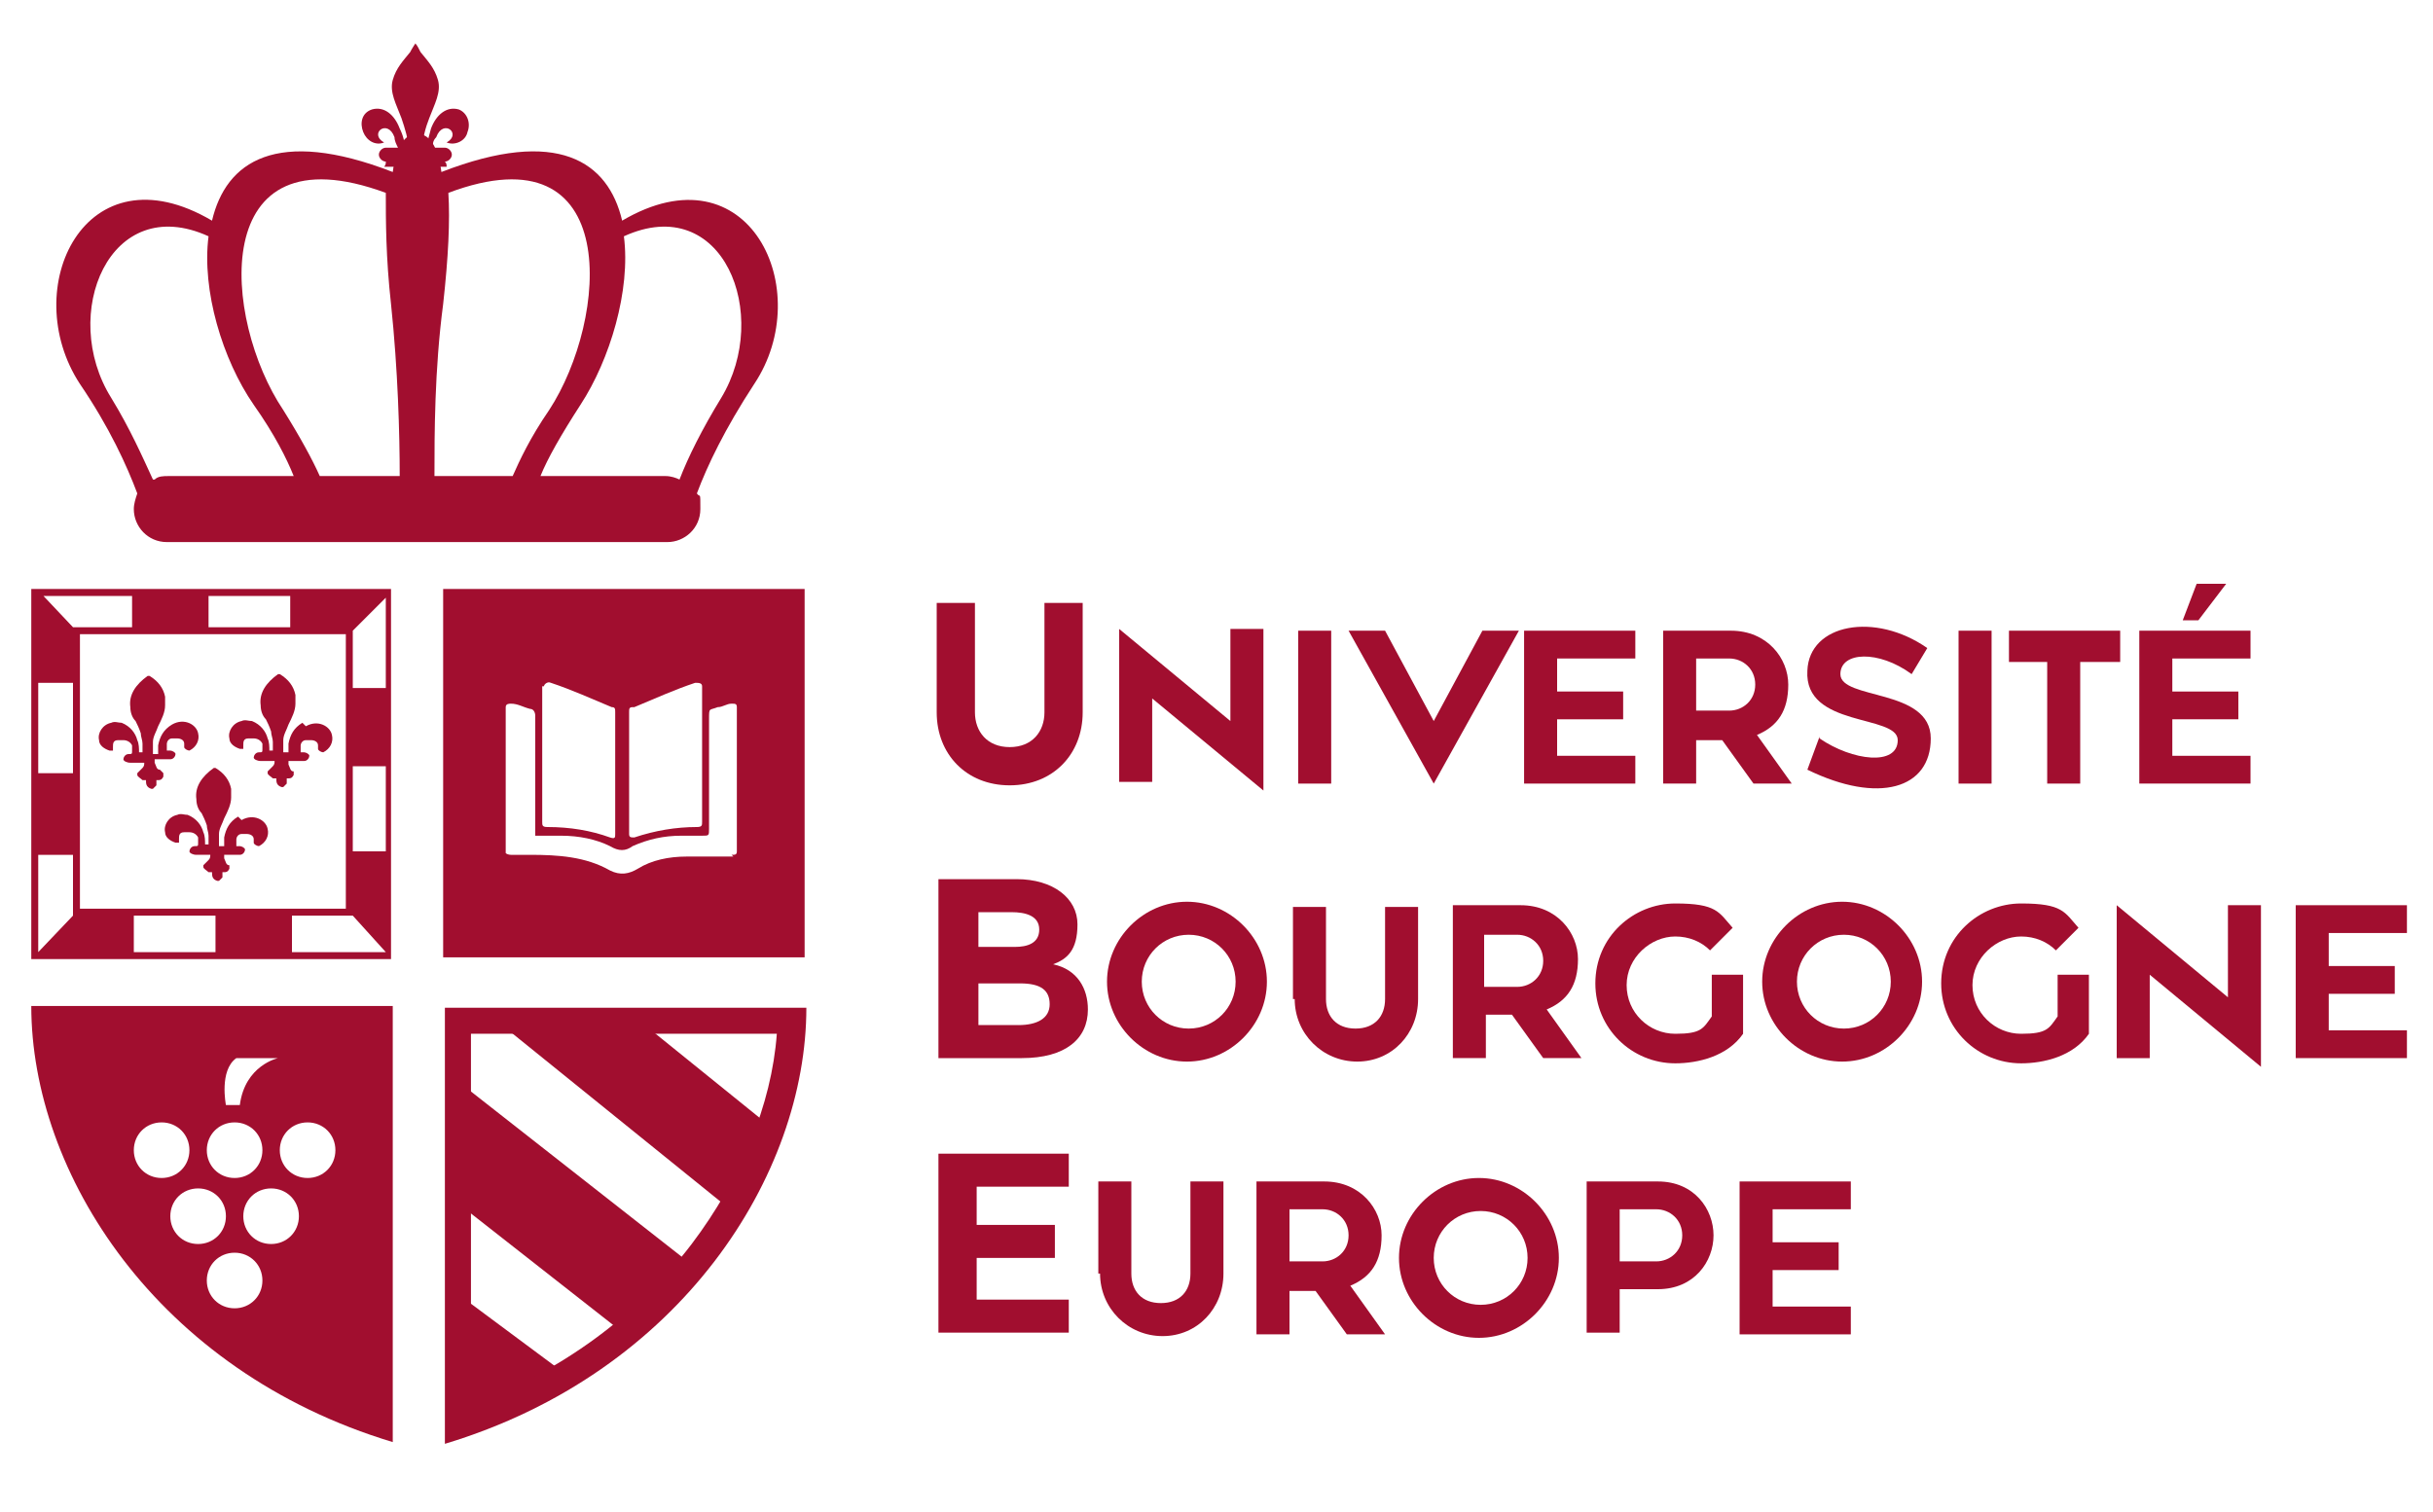 <?xml version="1.0" encoding="UTF-8"?>
<svg id="Calque_1" xmlns="http://www.w3.org/2000/svg" xmlns:xlink="http://www.w3.org/1999/xlink" version="1.1" viewBox="80 20 140 87">

    <defs>
        <style>
            .st0, .st1, .st2, .st3 {
            fill: none;
            }

            .st4, .st5, .st6, .st7, .st8 {
            fill-rule: evenodd;
            }

            .st4, .st9 {
            fill: #65696b;
            }

            .st5, .st10, .st11 {
            fill: #1d1d1b;
            }

            .st12, .st8 {
            fill: #a10e2f;
            }

            .st6, .st13 {
            fill: #eee2da;
            }

            .st10 {
            font-family: MyriadPro-Regular, 'Myriad Pro';
            font-size: 12px;
            }

            .st7, .st14 {
            fill: #fff;
            }

            .st1 {
            stroke-width: .5px;
            }

            .st1, .st2, .st3 {
            opacity: .2;
            stroke: #a10e2f;
            stroke-miterlimit: 10;
            }

            .st2 {
            stroke-width: .4px;
            }

            .st3 {
            stroke-width: .4px;
            }

            .st15 {
            clip-path: url(#clippath-1);
            }

            .st16 {
            clip-path: url(#clippath-3);
            }

            .st17 {
            clip-path: url(#clippath-4);
            }

            .st18 {
            clip-path: url(#clippath-2);
            }

            .st19 {
            clip-path: url(#clippath-5);
            }

            .st20 {
            opacity: .5;
            }

            .st21 {
            clip-path: url(#clippath);
            }
        </style>
        <clipPath id="clippath">
            <path class="st3" d="M106.2,101.9c11.4-2.2,18.5-13.4,19.4-23.3l-19.4.2v23.2Z"/>
        </clipPath>
        <clipPath id="clippath-1">
            <path class="st3" d="M104.6,197.1c11.4-2.2,18.5-13.4,19.4-23.3l-19.4.2v23.2Z"/>
        </clipPath>
        <clipPath id="clippath-2">
            <path class="st3" d="M104.4,288.4c11.4-2.2,18.5-13.4,19.4-23.3l-19.4.2v23.2Z"/>
        </clipPath>
        <clipPath id="clippath-3">
            <path class="st2" d="M116.8,404.6c11-2.2,17.8-12.9,18.7-22.5l-18.7.2v22.3Z"/>
        </clipPath>
        <clipPath id="clippath-4">
            <path class="st1" d="M597.8,199.7c15.8-3.1,25.7-18.6,27-32.4l-27,.2v32.1Z"/>
        </clipPath>
        <clipPath id="clippath-5">
            <path class="st1" d="M601.3,450c15.8-3.1,25.7-18.6,27-32.4l-27,.2v32.1Z"/>
        </clipPath>
    </defs>

    <g>
        <g>
            <path class="st12" d="M133.9,61v-6.3h2.2v6.3c0,1.1.7,2,2,2s2-.9,2-2v-6.3h2.2v6.3c0,2.4-1.7,4.2-4.2,4.2s-4.2-1.8-4.2-4.2Z"/>
            <path class="st12" d="M146.3,60.2v4.8h-1.9v-8.8l6.4,5.3v-5.3h1.9v9.3l-6.4-5.3Z"/>
            <path class="st12" d="M154.7,56.3h1.9v8.8h-1.9v-8.8Z"/>
            <path class="st12" d="M157.6,56.3h2.1l2.8,5.2,2.8-5.2h2.1l-4.9,8.8-4.9-8.8Z"/>
            <path class="st12" d="M167.7,56.3h6.4v1.6h-4.5v1.9h3.8v1.6h-3.8v2.1h4.5v1.6h-6.4v-8.8Z"/>
            <path class="st12" d="M175.7,56.3h3.9c2.1,0,3.3,1.6,3.3,3.1s-.6,2.4-1.8,2.9l2,2.8h-2.2l-1.8-2.5h-1.5v2.5h-1.9v-8.8ZM177.6,60.9h1.9c.8,0,1.5-.6,1.5-1.5s-.7-1.5-1.5-1.5h-1.9v3Z"/>
            <path class="st12" d="M184.7,62.5c1.9,1.3,4.5,1.6,4.5.1s-5.4-.7-5.2-4c.1-2.7,3.9-3.4,6.9-1.3l-.9,1.5c-1.9-1.4-4.1-1.3-4.1,0,0,1.5,5.2.8,5.2,3.7s-3,3.8-7.1,1.8l.7-1.9Z"/>
            <path class="st12" d="M192.7,56.3h1.9v8.8h-1.9v-8.8Z"/>
            <path class="st12" d="M197.9,58.1h-2.3v-1.8h6.4v1.8h-2.3v7h-1.9v-7Z"/>
            <path class="st12" d="M203.1,56.3h6.4v1.6h-4.5v1.9h3.8v1.6h-3.8v2.1h4.5v1.6h-6.4v-8.8ZM206.4,53.6h1.7l-1.6,2.1h-.9l.8-2.1Z"/>
            <path class="st12" d="M134,70.6h4.5c2.1,0,3.5,1.1,3.5,2.6s-.6,2-1.4,2.3c1.4.3,2,1.4,2,2.6,0,1.7-1.3,2.8-3.8,2.8h-4.8v-10.3ZM138.4,74.5c.7,0,1.4-.2,1.4-1s-.8-1-1.6-1h-1.9v2h2.2ZM138.6,79c1.1,0,1.8-.4,1.8-1.2s-.5-1.2-1.7-1.2h-2.4v2.4h2.3Z"/>
            <path class="st12" d="M143.7,76.5c0-2.5,2.1-4.6,4.6-4.6s4.6,2.1,4.6,4.6-2.1,4.6-4.6,4.6-4.6-2.1-4.6-4.6ZM151.1,76.5c0-1.5-1.2-2.7-2.7-2.7-1.5,0-2.7,1.2-2.7,2.7s1.2,2.7,2.7,2.7,2.7-1.2,2.7-2.7Z"/>
            <path class="st12" d="M154.4,77.5v-5.3h1.9v5.3c0,1,.6,1.7,1.7,1.7s1.7-.7,1.7-1.7v-5.3h1.9v5.3c0,2-1.5,3.6-3.5,3.6s-3.6-1.6-3.6-3.6Z"/>
            <path class="st12" d="M163.6,72.1h3.9c2.1,0,3.3,1.6,3.3,3.1s-.6,2.4-1.8,2.9l2,2.8h-2.2l-1.8-2.5h-1.5v2.5h-1.9v-8.8ZM165.4,76.8h1.9c.8,0,1.5-.6,1.5-1.5s-.7-1.5-1.5-1.5h-1.9v3Z"/>
            <path class="st12" d="M171.8,76.6c0-2.7,2.2-4.6,4.6-4.6s2.5.5,3.3,1.4l-1.3,1.3c-.5-.5-1.2-.8-2-.8-1.4,0-2.8,1.2-2.8,2.8s1.3,2.8,2.8,2.8,1.6-.3,2.1-1v-2.4h1.8v3.4c-.9,1.3-2.6,1.7-3.9,1.7-2.5,0-4.6-2-4.6-4.6Z"/>
            <path class="st12" d="M181.4,76.5c0-2.5,2.1-4.6,4.6-4.6s4.6,2.1,4.6,4.6-2.1,4.6-4.6,4.6-4.6-2.1-4.6-4.6ZM188.8,76.5c0-1.5-1.2-2.7-2.7-2.7-1.5,0-2.7,1.2-2.7,2.7s1.2,2.7,2.7,2.7,2.7-1.2,2.7-2.7Z"/>
            <path class="st12" d="M191.7,76.6c0-2.7,2.2-4.6,4.6-4.6s2.5.5,3.3,1.4l-1.3,1.3c-.5-.5-1.2-.8-2-.8-1.4,0-2.8,1.2-2.8,2.8s1.3,2.8,2.8,2.8,1.6-.3,2.1-1v-2.4h1.8v3.4c-.9,1.3-2.6,1.7-3.9,1.7-2.5,0-4.6-2-4.6-4.6Z"/>
            <path class="st12" d="M203.7,76.1v4.8h-1.9v-8.8l6.4,5.3v-5.3h1.9v9.3l-6.4-5.3Z"/>
            <path class="st12" d="M212.1,72.1h6.4v1.6h-4.5v1.9h3.8v1.6h-3.8v2.1h4.5v1.6h-6.4v-8.8Z"/>
            <path class="st12" d="M134,86.4h7.5v1.9h-5.3v2.2h4.5v1.9h-4.5v2.4h5.3v1.9h-7.5v-10.3Z"/>
            <path class="st12" d="M143.2,93.3v-5.3h1.9v5.3c0,1,.6,1.7,1.7,1.7s1.7-.7,1.7-1.7v-5.3h1.9v5.3c0,2-1.5,3.6-3.5,3.6s-3.6-1.6-3.6-3.6Z"/>
            <path class="st12" d="M152.3,88h3.9c2.1,0,3.3,1.6,3.3,3.1s-.6,2.4-1.8,2.9l2,2.8h-2.2l-1.8-2.5h-1.5v2.5h-1.9v-8.8ZM154.2,92.6h1.9c.8,0,1.5-.6,1.5-1.5s-.7-1.5-1.5-1.5h-1.9v3Z"/>
            <path class="st12" d="M160.5,92.4c0-2.5,2.1-4.6,4.6-4.6s4.6,2.1,4.6,4.6-2.1,4.6-4.6,4.6-4.6-2.1-4.6-4.6ZM167.9,92.4c0-1.5-1.2-2.7-2.7-2.7-1.5,0-2.7,1.2-2.7,2.7s1.2,2.7,2.7,2.7,2.7-1.2,2.7-2.7Z"/>
            <path class="st12" d="M171.3,88h4.1c2.1,0,3.2,1.6,3.2,3.1s-1.1,3.1-3.2,3.1h-2.2v2.5h-1.9v-8.8ZM175.3,92.6c.8,0,1.5-.6,1.5-1.5s-.7-1.5-1.5-1.5h-2.1v3h2.1Z"/>
            <path class="st12" d="M180.1,88h6.4v1.6h-4.5v1.9h3.8v1.6h-3.8v2.1h4.5v1.6h-6.4v-8.8Z"/>
        </g>
        <g>
            <g class="st21">
                <g>
                    <polygon class="st12" points="95.7 61.7 161.9 115.2 156.9 117.8 90.7 64.3 95.7 61.7"/>
                    <polygon class="st12" points="83.1 77.2 141.9 120.9 135.3 125.8 76.4 82.1 83.1 77.2"/>
                    <polygon class="st12" points="83.1 64 146.6 113.8 141.6 116.9 78.1 67.1 83.1 64"/>
                </g>
            </g>
            <path class="st3" d="M106.2,101.9c11.4-2.2,18.5-13.4,19.4-23.3l-19.4.2v23.2Z"/>
        </g>
        <g>
            <path class="st8" d="M105.7,29.6c0-.1,0-.2-.1-.3h0c.2,0,.4-.2.4-.4s-.2-.4-.4-.4h-.7c0-.2,0-.4.2-.6.4-1.1,1.5-.2.6.3.5.2,1.1-.1,1.2-.6.2-.5,0-1.1-.5-1.3-.7-.2-1.3.3-1.6,1.1-.1.4-.2.7-.3,1.2h-.2c0-.6.2-1.3.4-1.8.3-.8.7-1.5.5-2.2-.2-.7-.6-1.1-1-1.6-.1-.2-.2-.4-.3-.5h0c0,0-.2.3-.3.5-.4.5-.8.9-1,1.6-.2.7.2,1.4.5,2.2.2.6.4,1.2.4,1.8h-.2c0-.4-.1-.8-.3-1.2-.3-.8-.9-1.3-1.6-1.1-.6.2-.7.8-.5,1.3.2.5.7.8,1.2.6-.9-.5.2-1.4.6-.3,0,.2.1.4.2.6h-.7c-.2,0-.4.2-.4.4s.2.4.4.4h0c0,.1,0,.2-.1.3"/>
            <path class="st12" d="M115.8,32.7h0c-.8-3.4-3.7-5.4-10.4-2.8-.2-1.5-.7-2.2-1.4-2.2h0c-.7,0-1.2.7-1.4,2.2-6.7-2.6-9.6-.6-10.4,2.8h0c-7.3-4.3-11.2,3.9-7.6,9.4,1.7,2.5,2.7,4.7,3.3,6.3-.1.3-.2.6-.2.9,0,1,.8,1.9,1.9,1.9h28.8c1,0,1.9-.8,1.9-1.9s0-.6-.2-.9c.6-1.6,1.6-3.7,3.3-6.3,3.6-5.4-.3-13.7-7.6-9.4ZM105.5,37.5c.3-2.7.4-4.8.3-6.4,10.1-3.8,9.2,7.3,5.8,12.5-1.1,1.6-1.7,2.9-2.1,3.8h-4.5c0-2.4,0-6.1.5-9.9ZM102.2,31.1c0,1.6,0,3.7.3,6.4.4,3.8.5,7.5.5,9.9h-4.6c-.4-.9-1.1-2.2-2.1-3.8-3.5-5.2-4.4-16.3,5.9-12.5ZM88.8,47.6c-.6-1.3-1.3-2.9-2.4-4.7-3-4.8-.1-11.9,5.6-9.3-.4,3.1.8,7.1,2.6,9.7,1.2,1.7,1.9,3.1,2.3,4.1h-7.2c-.3,0-.6,0-.8.2ZM121.5,42.9c-1.1,1.8-1.9,3.4-2.4,4.7-.2-.1-.5-.2-.8-.2h-7.2c.4-1,1.2-2.4,2.3-4.1,1.7-2.6,2.9-6.6,2.5-9.7,5.7-2.6,8.5,4.5,5.6,9.3Z"/>
        </g>
        <path class="st12" d="M124.7,79.5c-.3,4.1-2.1,8.4-4.9,12.1-3.2,4.2-7.5,7.3-12.7,9.3v-21.4h17.6M126.4,78h-20.8v25.1c13.6-4.1,20.8-15.5,20.8-25.1h0Z"/>
        <g>
            <path class="st12" d="M82,53.9h-.2v21.3h20.7v-21.3h-20.5ZM102.2,69h-1.9v-4.9h1.9v4.9ZM99.9,72.1v.2h0s-3.1,0-3.1,0h-12.2v-15.8h0s2.7,0,2.7,0h12.6v15.7ZM100.3,59.6v-3.3l1.9-1.9v5.2h-1.9ZM96.7,56.1h-4.7v-1.8h4.7v1.8ZM87.6,56.1h-3.4l-1.7-1.8h5.1v1.8ZM84.2,59.6v4.9h-2v-5.2h2v.4ZM84.2,69.1v3.6h0c0,0-2,2.1-2,2.1v-5.6h2ZM87.7,74.8v-2.1h4.7v2.1h0s-4.7,0-4.7,0h0ZM96.8,74.8v-2.1h3.5l1.9,2.1h0s-5.4,0-5.4,0h0Z"/>
            <path class="st12" d="M89.2,64.3c-.2,0-.2-.2-.3-.4,0,0,0-.1,0-.2.2,0,.5,0,.7,0,0,0,.1,0,.2,0,.2,0,.3-.2.3-.3,0-.1-.2-.2-.3-.2,0,0,0,0-.2,0,0,0,0,0,0-.1,0-.1,0-.2,0-.3,0-.1.1-.3.3-.3,0,0,.2,0,.3,0,.2,0,.4.1.4.3,0,0,0,.1,0,.2,0,.1.2.2.3.2.4-.2.6-.6.5-1-.1-.5-.8-.9-1.5-.5-.5.3-.7.7-.8,1.2,0,.2,0,.3,0,.5h-.3s0,0,0-.1c0-.2,0-.4,0-.6,0-.3.2-.6.3-.9.2-.4.4-.8.4-1.2,0-.2,0-.3,0-.5-.1-.5-.4-.9-.9-1.2,0,0,0,0-.1,0-.7.5-1.1,1.1-1,1.8,0,.3.1.6.3.8.1.2.2.4.3.7,0,.2.1.4.1.6,0,.2,0,.3,0,.5,0,0,0,0,0,0,0,0-.2,0-.2,0,0,0,0,0,0,0,0-.2,0-.5-.1-.7-.1-.4-.4-.8-.9-1-.2,0-.4-.1-.6,0-.5.1-.8.6-.7,1,0,.3.3.5.6.6,0,0,.1,0,.2,0,0,0,0,0,0-.2,0-.2,0-.4.3-.4,0,0,.2,0,.3,0,.2,0,.4.1.5.3,0,0,0,.2,0,.3,0,.2,0,.2-.2.2-.2,0-.3.2-.3.3,0,.1.2.2.4.2.2,0,.5,0,.8,0,0,.1,0,.2-.1.3,0,0-.2.2-.3.3,0,0,0,0,0,.1,0,.1.2.2.3.3,0,0,.1,0,.2,0,0,0,0,0,0,0,0,.2,0,.4.3.5,0,0,0,0,.1,0,0,0,.2-.2.2-.2,0,0,0-.2,0-.3,0,0,0,0,.1,0,.1,0,.2,0,.3-.2,0,0,0-.1,0-.2Z"/>
            <path class="st12" d="M93.7,67c-.5.3-.7.7-.8,1.2,0,.2,0,.3,0,.5h-.3s0,0,0-.1c0-.2,0-.4,0-.6,0-.3.2-.6.3-.9.2-.4.4-.8.4-1.2,0-.2,0-.3,0-.5-.1-.5-.4-.9-.9-1.2,0,0,0,0-.1,0-.7.5-1.1,1.1-1,1.8,0,.3.1.6.3.8.1.2.2.4.3.7,0,.2.1.4.1.6,0,.2,0,.3,0,.5,0,0,0,0,0,0,0,0-.2,0-.2,0,0,0,0,0,0,0,0-.2,0-.5-.1-.7-.1-.4-.4-.8-.9-1-.2,0-.4-.1-.6,0-.5.1-.8.6-.7,1,0,.3.3.5.6.6,0,0,.1,0,.2,0,0,0,0,0,0-.2,0-.2,0-.4.3-.4,0,0,.2,0,.3,0,.2,0,.4.1.5.3,0,0,0,.2,0,.3,0,.2,0,.2-.2.2-.2,0-.3.2-.3.3,0,.1.2.2.4.2.2,0,.5,0,.8,0,0,.1,0,.2-.1.3,0,0-.2.2-.3.3,0,0,0,0,0,.1,0,.1.2.2.3.3,0,0,.1,0,.2,0,0,0,0,0,0,0,0,.2,0,.4.3.5,0,0,0,0,.1,0,0,0,.2-.2.2-.2,0,0,0-.2,0-.3,0,0,0,0,.1,0,.1,0,.2,0,.3-.2,0,0,0-.1,0-.2-.2,0-.2-.2-.3-.4,0,0,0-.1,0-.2.2,0,.5,0,.7,0,0,0,.1,0,.2,0,.2,0,.3-.2.3-.3,0-.1-.2-.2-.3-.2,0,0,0,0-.2,0,0,0,0,0,0-.1,0-.1,0-.2,0-.3,0-.1.1-.3.3-.3,0,0,.2,0,.3,0,.2,0,.4.1.4.3,0,0,0,.1,0,.2,0,.1.2.2.3.2.4-.2.6-.6.5-1-.1-.5-.8-.9-1.5-.5Z"/>
            <path class="st12" d="M97.4,61.6c-.5.3-.7.7-.8,1.2,0,.2,0,.3,0,.5h-.3s0,0,0-.1c0-.2,0-.4,0-.6,0-.3.2-.6.3-.9.2-.4.4-.8.4-1.2,0-.2,0-.3,0-.5-.1-.5-.4-.9-.9-1.2,0,0,0,0-.1,0-.7.5-1.1,1.1-1,1.8,0,.3.1.6.3.8.1.2.2.4.3.7,0,.2.1.4.1.6,0,.2,0,.3,0,.5,0,0,0,0,0,0,0,0-.2,0-.2,0,0,0,0,0,0,0,0-.2,0-.5-.1-.7-.1-.4-.4-.8-.9-1-.2,0-.4-.1-.6,0-.5.1-.8.6-.7,1,0,.3.3.5.6.6,0,0,.1,0,.2,0,0,0,0,0,0-.2,0-.2,0-.4.3-.4,0,0,.2,0,.3,0,.2,0,.4.1.5.3,0,0,0,.2,0,.3,0,.2,0,.2-.2.2-.2,0-.3.2-.3.3,0,.1.2.2.4.2.2,0,.5,0,.8,0,0,.1,0,.2-.1.3,0,0-.2.2-.3.3,0,0,0,0,0,.1,0,.1.2.2.3.3,0,0,.1,0,.2,0,0,0,0,0,0,0,0,.2,0,.4.3.5,0,0,0,0,.1,0,0,0,.2-.2.2-.2,0,0,0-.2,0-.3,0,0,0,0,.1,0,.1,0,.2,0,.3-.2,0,0,0-.1,0-.2-.2,0-.2-.2-.3-.4,0,0,0-.1,0-.2.2,0,.5,0,.7,0,0,0,.1,0,.2,0,.2,0,.3-.2.3-.3,0-.1-.2-.2-.3-.2,0,0,0,0-.2,0,0,0,0,0,0-.1,0-.1,0-.2,0-.3,0-.1.1-.3.3-.3,0,0,.2,0,.3,0,.2,0,.4.1.4.3,0,0,0,.1,0,.2,0,.1.2.2.3.2.4-.2.6-.6.5-1-.1-.5-.8-.9-1.5-.5Z"/>
        </g>
        <g>
            <path class="st0" d="M122.3,60.5c-.3,0-.5.2-.8.2-.6.2-.5,0-.5.7,0,2.1,0,4.2,0,6.3,0,.5,0,.4-.4.4-.4,0-.8,0-1.2,0-1,0-1.9.2-2.8.6-.5.3-.9.2-1.3,0-.9-.5-1.9-.6-2.8-.6-.5,0-1,0-1.5,0,0,0,0-.2,0-.2,0-.5,0-1,0-1.5,0-1.7,0-3.5,0-5.2,0-.2,0-.3-.3-.4-.4,0-.7-.2-1.1-.3,0,0-.3,0-.3.2v8.4c0,.1.2.1.3.1.4,0,.7,0,1.1,0,1.6,0,3.2,0,4.6.9.6.3,1.1.2,1.6-.1.9-.5,1.8-.7,2.8-.7.9,0,1.8,0,2.7,0,.2,0,.3,0,.3-.2,0-2.8,0-5.5,0-8.3,0-.2,0-.3-.3-.2Z"/>
            <path class="st0" d="M116.2,68c0,.2,0,.3.3.2,1.1-.4,2.3-.6,3.6-.6.3,0,.3-.1.3-.3,0-2.6,0-5.2,0-7.8,0-.1-.2-.3-.4-.2-1.2.4-2.3.9-3.5,1.4-.2,0-.2.1-.2.3,0,.4,0,.8,0,1.3,0,1.9,0,3.8,0,5.7Z"/>
            <path class="st12" d="M102.6,103v-25.1h-20.8c0,9.6,7.2,21,20.8,25.1ZM93.5,95.3c-.9,0-1.6-.7-1.6-1.6s.7-1.6,1.6-1.6,1.6.7,1.6,1.6-.7,1.6-1.6,1.6ZM95.6,91.6c-.9,0-1.6-.7-1.6-1.6s.7-1.6,1.6-1.6,1.6.7,1.6,1.6-.7,1.6-1.6,1.6ZM97.7,84.6c.9,0,1.6.7,1.6,1.6s-.7,1.6-1.6,1.6-1.6-.7-1.6-1.6.7-1.6,1.6-1.6ZM93.7,80.9h2.3s-1.9.4-2.2,2.7h-.8s-.4-2,.6-2.7ZM93.5,84.6c.9,0,1.6.7,1.6,1.6s-.7,1.6-1.6,1.6-1.6-.7-1.6-1.6.7-1.6,1.6-1.6ZM93,90c0,.9-.7,1.6-1.6,1.6s-1.6-.7-1.6-1.6.7-1.6,1.6-1.6,1.6.7,1.6,1.6ZM89.3,84.6c.9,0,1.6.7,1.6,1.6s-.7,1.6-1.6,1.6-1.6-.7-1.6-1.6.7-1.6,1.6-1.6Z"/>
            <path class="st12" d="M105.5,53.9v21.2h20.8v-21.2h-20.8ZM116.5,60.7c1.2-.5,2.3-1,3.5-1.4.2,0,.4,0,.4.2,0,2.6,0,5.2,0,7.8,0,.2,0,.3-.3.3-1.2,0-2.4.2-3.6.6-.2,0-.3,0-.3-.2,0-1.9,0-3.8,0-5.7,0-.4,0-.8,0-1.3,0-.2,0-.3.2-.3ZM111.3,59.5c0-.1.2-.3.4-.2,1.2.4,2.3.9,3.5,1.4.2,0,.2.1.2.3,0,.4,0,.8,0,1.3,0,1.9,0,3.8,0,5.7,0,.2,0,.3-.3.2-1.1-.4-2.3-.6-3.6-.6-.3,0-.3-.1-.3-.3,0-2.6,0-5.2,0-7.8ZM122.2,69.3c-.9,0-1.8,0-2.7,0-1,0-2,.2-2.8.7-.5.3-1,.4-1.6.1-1.4-.8-3-.9-4.6-.9-.4,0-.7,0-1.1,0,0,0-.2,0-.3-.1v-8.4c0-.2.2-.2.3-.2.4,0,.7.2,1.1.3.2,0,.3.2.3.4,0,1.7,0,3.5,0,5.2,0,.5,0,1,0,1.5,0,0,0,.2,0,.2.5,0,1,0,1.5,0,1,0,2,.2,2.8.6.5.3.9.3,1.3,0,.9-.4,1.8-.6,2.8-.6.4,0,.8,0,1.2,0,.4,0,.4,0,.4-.4,0-2.1,0-4.2,0-6.3,0-.7,0-.5.5-.7.3,0,.5-.2.8-.2.2,0,.3,0,.3.2,0,2.8,0,5.5,0,8.3,0,.2-.1.2-.3.2Z"/>
        </g>
    </g>

</svg>